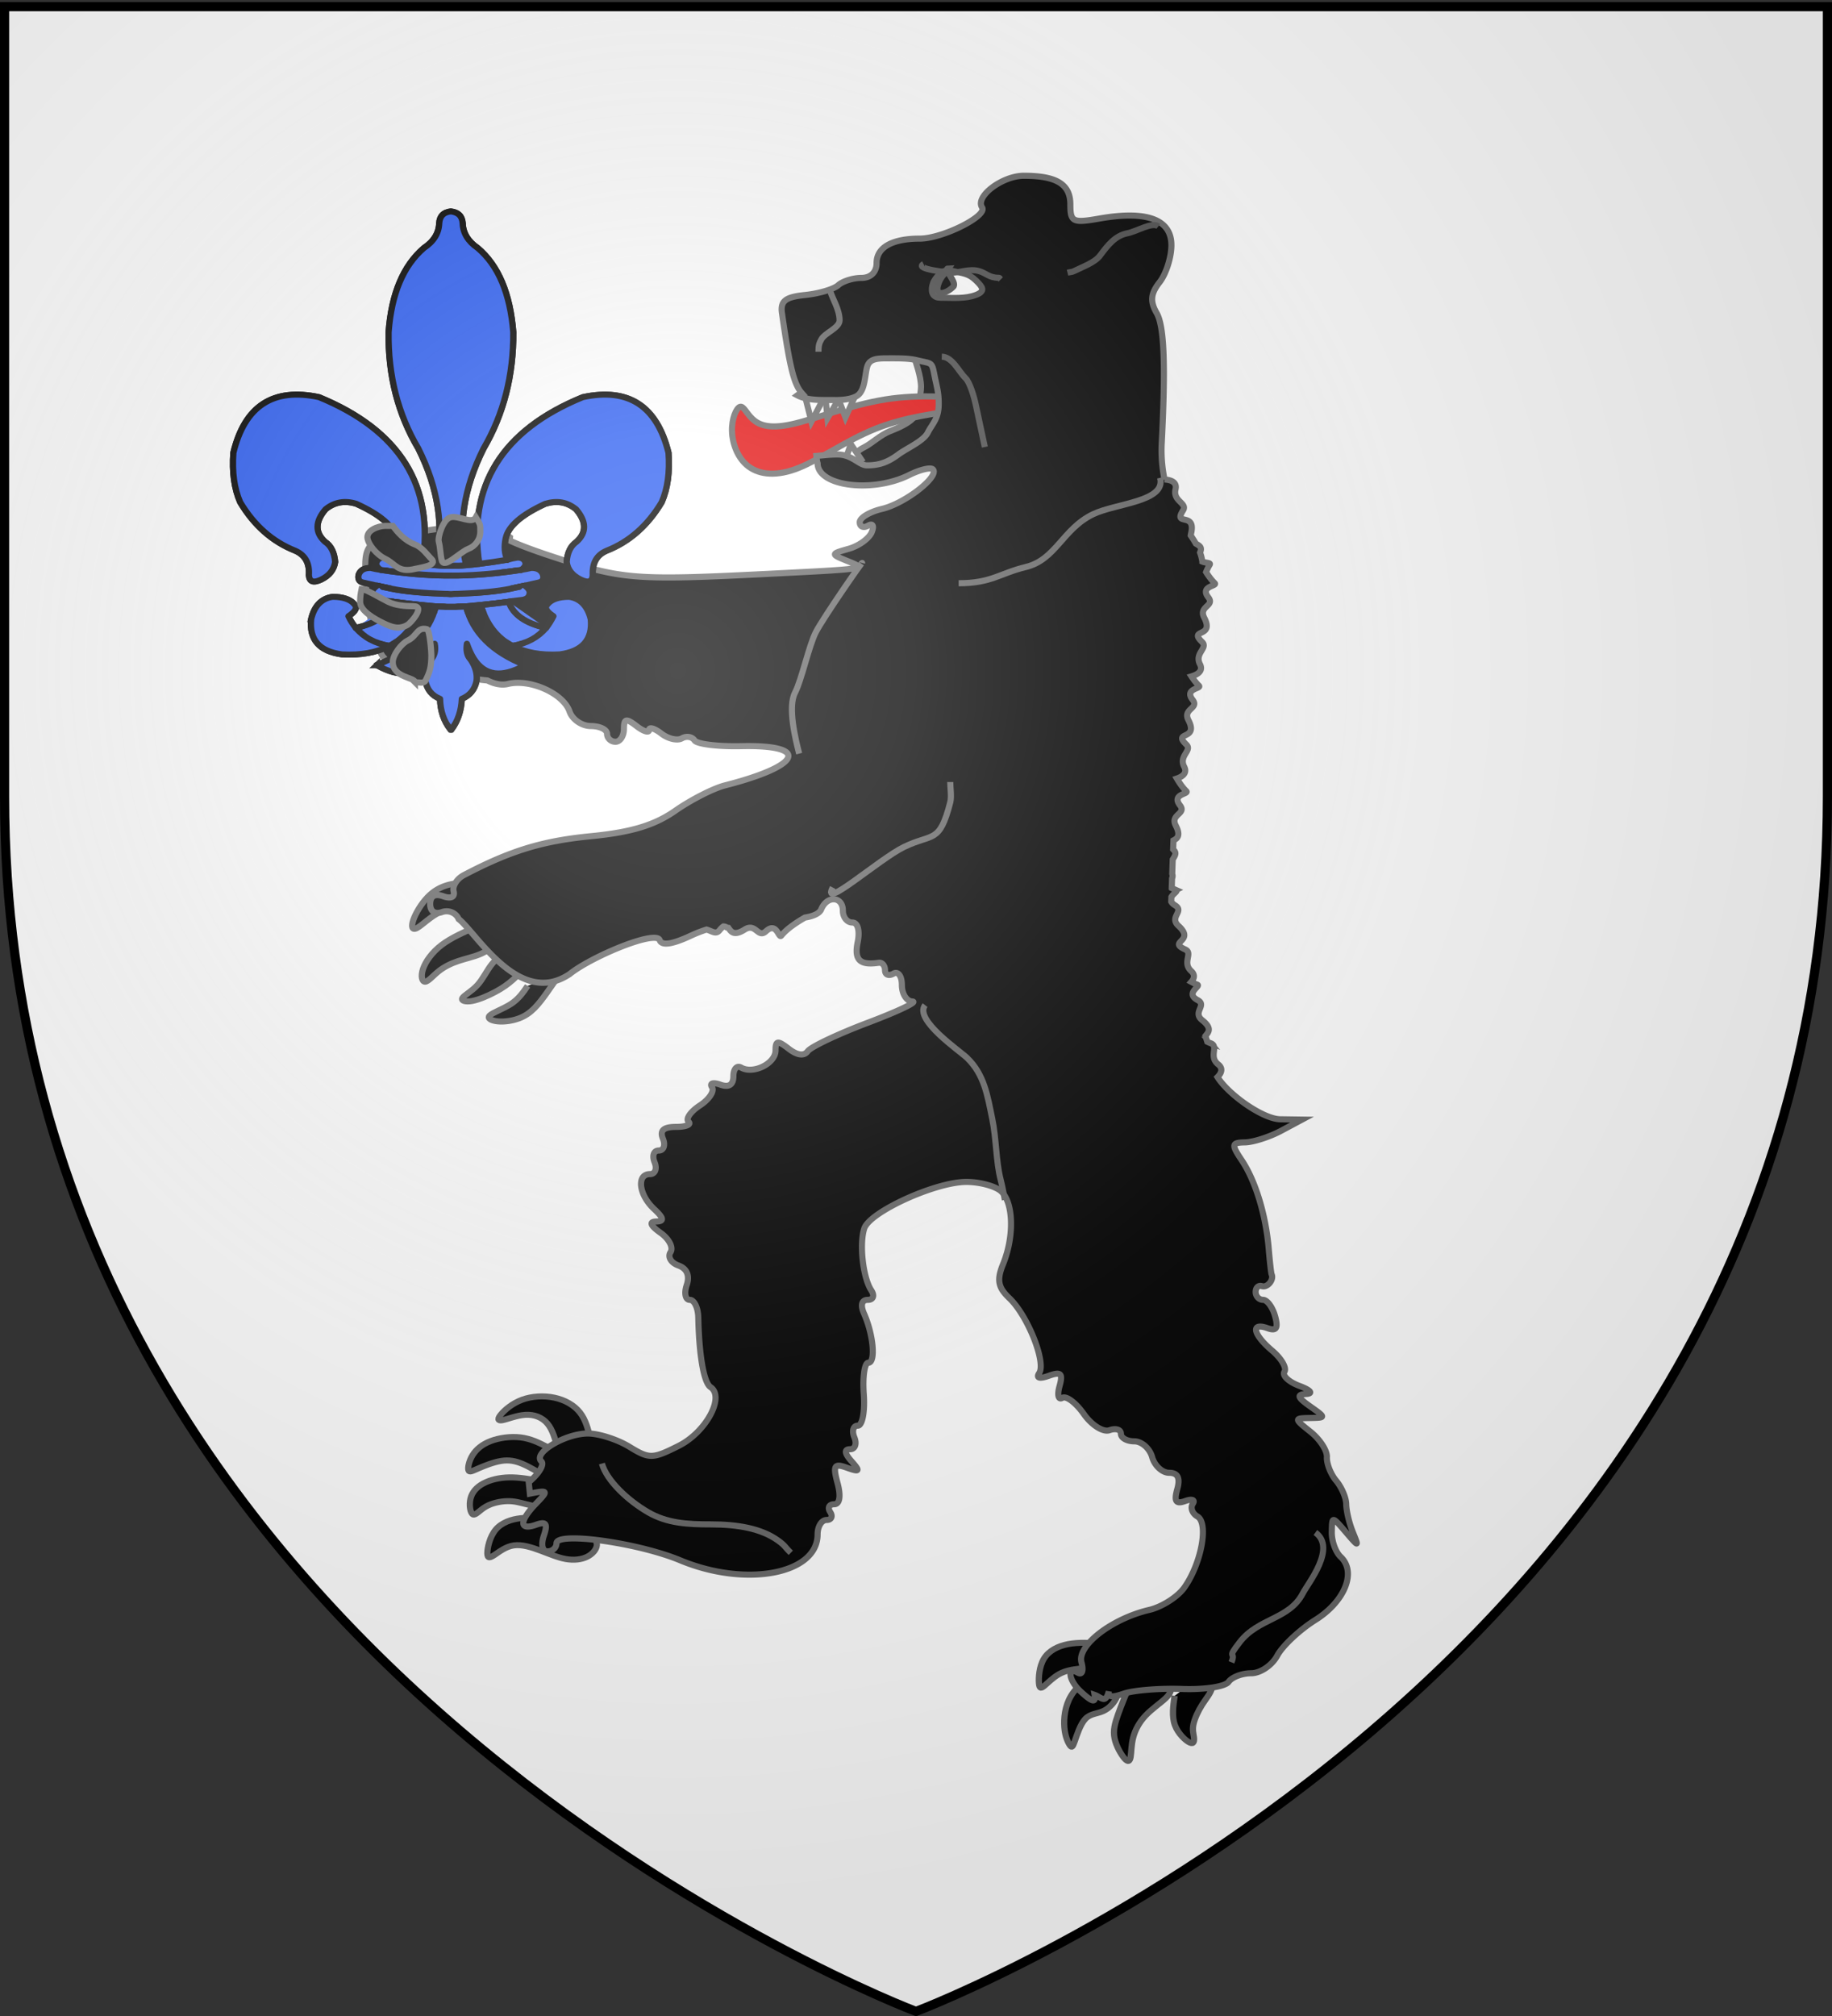 <svg xmlns="http://www.w3.org/2000/svg" xmlns:xlink="http://www.w3.org/1999/xlink" width="600" height="660" version="1.0"><rect width="100%" height="100%" fill="#333333" stroke="none"/><desc>Flag of Canton of Valais (Wallis)</desc><defs><radialGradient xlink:href="#b" id="d" cx="221.445" cy="226.331" r="300" fx="221.445" fy="226.331" gradientTransform="matrix(1.353 0 0 1.349 -77.63 -85.747)" gradientUnits="userSpaceOnUse"/><linearGradient id="b"><stop offset="0" style="stop-color:white;stop-opacity:.314"/><stop offset=".19" style="stop-color:white;stop-opacity:.251"/><stop offset=".6" style="stop-color:#6b6b6b;stop-opacity:.125"/><stop offset="1" style="stop-color:black;stop-opacity:.125"/></linearGradient></defs><g style="display:inline"><path d="M300 658.5s298.5-112.32 298.5-397.772V2.176H1.5v258.552C1.5 546.18 300 658.5 300 658.5" style="fill:#fff;fill-opacity:1;fill-rule:evenodd;stroke:none;stroke-width:1px;stroke-linecap:butt;stroke-linejoin:miter;stroke-opacity:1"/></g><path d="M299.213 116.286c.687 2.212 2.43 6.946 2.43 10.33 0 2.08-1.063 7.687-1.945 9.39-1.194 2.31-5.816 4.221-8.261 5.166-2.99 1.155-6.165 4.152-8.262 5.165-2.91 1.405-5.244 4.03-6.317 6.104-.826 1.595 6.167 3.287 7.29 3.287 6.197 0 10.404-1.11 16.036-3.287 3.136-1.212 9.119-4.887 10.206-7.513 1.74-4.204 3.676-10.307 4.374-15.025.899-6.08.056-7.458-3.888-11.27-2.787-2.692-3.665-4.28-7.776-3.286-5.977 1.443 5.069-.792-3.888.939z" style="fill:#000;fill-opacity:1;fill-rule:evenodd;stroke:#666;stroke-width:2;stroke-linecap:butt;stroke-linejoin:miter;stroke-opacity:1"/><g style="stroke:#666;stroke-width:2.35"><path d="M194.849 501.438c-3.704-3.679-7.41-7.358-10.695-10.279-3.287-2.92-6.155-5.084-9.74-6.301s-7.888-1.488-11.323-.893-6.005 2.056-7.798 4.003c-1.792 1.947-2.809 4.382-2.719 5.41.09 1.027 1.285.649 3.735.108 2.45-.542 6.155-1.244 9.142-1.11 2.987.136 5.258 1.11 7.648 2.814s4.9 4.138 7.41 6.572M187.32 492.025c-.18-3.787-.358-7.573-1.792-10.36-1.435-2.785-4.123-4.57-7.41-5.057s-7.17.325-9.022.27c-1.853-.053-1.673-.973.06-2.38 1.733-1.406 5.018-3.3 8.903-3.921 3.883-.623 8.365.027 12.1 1.704 3.734 1.676 6.722 4.381 8.275 7.627s1.673 7.032 1.793 10.819M177.82 502.898c-3.586-1.46-7.17-2.921-10.756-3.597-3.585-.677-7.17-.568-10.009.297-2.837.866-4.93 2.489-6.034 4.869s-1.226 5.517-.33 6.194c.897.676 2.81-1.11 5.409-2.002 2.6-.892 5.885-.892 8.425-.405 2.54.486 4.332 1.46 6.662 2.623s5.198 2.515 8.067 3.868M177.461 518.315c-2.987-1.081-5.975-2.164-9.41-2.488-3.436-.325-7.32.108-10.158 2.407-2.839 2.299-4.632 6.465-5.02 8.493-.389 2.029.628 1.92 2.57 1.109 1.941-.812 4.81-2.326 7.886-2.137 3.078.19 6.364 2.083 9.411 4.057 3.048 1.974 5.857 4.03 8.694 5.193 2.839 1.163 5.707 1.434 8.037.812 2.33-.623 4.123-2.137 4.571-3.706s-.448-3.191-1.344-4.814" class="Schwarz Rand2" style="fill:#000;fill-rule:evenodd;stroke:#666;stroke-width:2.35;stroke-linecap:butt;stroke-linejoin:miter;stroke-miterlimit:10;stroke-dasharray:none;stroke-opacity:1" transform="matrix(.848 -.172 .178 .819 -63.78 103.477)"/></g><g style="stroke:#666;stroke-width:2.35"><path d="M1068.085 482.607c-4.281-.26-8.563-.522-12.427.247-3.863.767-7.31 2.565-9.153 5.67-1.842 3.106-2.08 7.521-1.894 9.675.186 2.153.795 2.046 2.088.931 1.292-1.113 3.266-3.236 5.554-4.548 2.288-1.314 4.89-1.818 7.807-2.142s6.15-.467 9.384-.61M1095.91 503.07c-.554 4.024-1.107 8.049.097 11.457 1.205 3.41 4.165 6.202 5.707 6.883 1.54.681 1.66-.75 1.492-2.164-.17-1.415-.628-2.814-.18-5.025.446-2.212 1.798-5.237 3.295-7.673s3.139-4.282 3.69-6.483.01-4.756-.528-7.311M1079.26 497.978c-1.757 4.41-3.515 8.82-4.746 12.387-1.23 3.566-1.933 6.285-1.321 9.345.61 3.06 2.536 6.458 3.827 7.944 1.292 1.485 1.948 1.057 2.243-.635s.228-4.649.974-7.628c.747-2.98 2.307-5.983 4.707-8.604s5.64-4.859 7.49-6.684c1.85-1.824 2.31-3.235 2.06-4.611-.25-1.377-1.211-2.719-2.17-4.061M1067.334 492.82c-4.138 3.137-8.275 6.275-10.595 10.263-2.32 3.986-2.821 8.824-2.52 12.417.3 3.594 1.404 5.945 2.11 6.958.707 1.012 1.016.688 1.81-1.628.795-2.314 2.075-6.62 3.995-8.717 1.92-2.096 4.481-1.984 6.78-3.063 2.298-1.08 4.335-3.35 5.288-5.89.953-2.538.824-5.346.694-8.153" class="Schwarz Rand2" style="fill:#000;fill-rule:evenodd;stroke:#666;stroke-width:2.35;stroke-linecap:butt;stroke-linejoin:miter;stroke-miterlimit:10;stroke-dasharray:none;stroke-opacity:1" transform="matrix(.866 0 0 .837 -564.358 134.1)"/></g><path d="M316.781 133.902c-10.314 1.352-20.628 2.705-30.077 6.479s-18.032 9.968-25.118 12.798c-7.087 2.83-12.677 2.297-16.337-.391s-5.392-7.53-5.51-11.634c-.117-4.103 1.38-7.467 2.561-7.939s2.047 1.95 4.093 3.899c2.047 1.949 5.275 3.426 12.794 1.807s19.33-6.337 30.825-8.162c11.496-1.824 22.676-.756 33.855.312" class="Rot Rand1" style="fill:#e20909;fill-opacity:1;fill-rule:evenodd;stroke:#666;stroke-width:2;stroke-linecap:butt;stroke-linejoin:miter;stroke-miterlimit:10;stroke-dasharray:none;stroke-opacity:1"/><path d="m273.875 128.715 3.013 7.92 3.615-7.92M263.58 129.388l2.169 8.63 4.218-8.02" class="Schwarz Rand1" style="fill:#fff;fill-rule:evenodd;stroke:#666;stroke-width:2;stroke-linecap:butt;stroke-linejoin:miter;stroke-miterlimit:10;stroke-dasharray:none;stroke-opacity:1"/><path d="m275.475 129.287-4.46 7.614-.963-9.747M276.593 151.288l2.049-5.89 3.977 5.89" class="Schwarz Rand1" style="fill:#fff;fill-rule:evenodd;stroke:#666;stroke-width:2;stroke-linecap:butt;stroke-linejoin:miter;stroke-miterlimit:10;stroke-dasharray:none;stroke-opacity:1"/><g style="stroke:#666;stroke-width:2.35"><path d="M150.931 302.477c-3.107.27-6.214.542-9.202 1.759s-5.855 3.38-8.932 4.408-6.364.92-7.41 1.542.15 1.974 2.629 2.84 6.244 1.244 9.381 1.298 5.647-.217 8.246-.811 5.288-1.515 7.977-2.435M149.139 318.381c-2.69 1.353-5.378 2.705-8.874 2.976-3.495.27-7.797-.542-9.35-.082-1.555.46-.36 2.191 1.642 3.598 2.002 1.406 4.81 2.488 7.35 2.894s4.81.135 7.14-.541 4.72-1.759 7.32-3.003c2.599-1.244 5.408-2.65 8.216-4.057M144.299 288.683c-5.378-.541-10.756-1.081-15.387-.406-4.63.676-8.515 2.57-10.755 4.599-2.241 2.028-2.838 4.192-1.793 4.733s3.735-.541 6.484-1c2.748-.46 5.557-.299 8.394.243 2.839.54 5.707 1.46 8.336 1.785s5.02.053 6.424-.677 1.822-1.92 2.24-3.11M150.035 289.657c-1.614-2.489-3.227-4.977-5.528-7.438s-5.288-4.896-9.26-5.356c-3.974-.46-8.934 1.055-11.115 1.001-2.18-.054-1.583-1.677.508-3.516s5.677-3.895 8.963-4.922c3.286-1.028 6.274-1.028 9.262-.271 2.987.758 5.975 2.272 7.768 3.841 1.792 1.568 2.39 3.191 2.33 5.003s-.777 3.814-1.494 5.816" class="Schwarz Rand2" style="fill:#000;fill-rule:evenodd;stroke:#666;stroke-width:2.35;stroke-linecap:butt;stroke-linejoin:miter;stroke-miterlimit:10;stroke-dasharray:none;stroke-opacity:1" transform="matrix(.75 -.418 .432 .725 -76.594 154.267)"/></g><path d="M335.343 57.543c-7.101 0-16.068 6.795-13.693 10.38 1.846 2.785-12.989 10.197-20.404 10.197-9.075 0-14.153 2.876-14.153 8.001 0 2.976-1.919 4.864-4.952 4.864-2.731 0-6.162 1.072-7.604 2.379-1.441 1.306-6.326 2.753-10.879 3.216-6.45.656-8.128 1.976-7.55 5.988 2.59 17.96 3.901 23.218 6.576 26.225-.722.161-1.219.384-1.542.627 2.243 1.206 5.27 1.543 8.957 1.543 3.866 0 7.393.235 10.256-1.177 2.95-1.454 2.82-6.44 3.6-9.517.704-2.78 3.125-2.955 6.63-2.955 3.508 0 6.895-.073 9.633.602 5.404 1.332 4.877.226 6.035 5.935.569 2.806 1.19 4.674 1.19 8.315 0 4.979-2.07 6.476-3.599 9.49-1.407 2.776-6.803 5.046-9.634 7.139-3.465 2.563-6.245 3.556-10.256 3.556-2.607 0-4.85-3.556-9.633-3.556-2.747 0-4.764.298-6.955.47.107 1.044.236 1.946.406 2.406 0 7.526 17.982 9.835 29.983 3.843 3.497-1.745 6.985-2.587 7.74-1.882 2.41 2.249-9.053 11.198-16.616 12.969-4.013.94-7.306 2.894-7.306 4.366s1.233 1.99 2.733 1.124c1.524-.878 2.05.054 1.19 2.144-.845 2.058-4.24 4.51-7.55 5.439-5.889 1.655-5.914 1.753-.513 3.948 6.568 2.67 6.984 2.591-26.196 4.262-43.136 2.172-47.415 1.835-69.682-5.465-6.56-2.15-11.31-3.91-14.667-5.49l.135-1.02c-1.555-1.09-7.737-3.268-12.637-3.268-6.532 0-12.11.323-18.456 1.856-4.122.996-8.32 1.899-12.15 2.824-5.613 1.355-3.897 9.082-3.897 13.622 0 6.24 1.501 11.87 2.922 17.362.966 3.733 1.89 7.031 4.871 8.471 2.372 1.146 6.39 1.894 9.715 2.353 5.12.707 10.248.473 15.046 2.327 1.951.754 5.226 1.142 7.171 1.308 2.454 1.221 4.745 1.636 6.739 1.15 7.258-1.77 18.178 3.114 20.187 9.02.89 2.617 4.022 4.76 6.955 4.76s5.331 1.146 5.331 2.562 1.243 2.588 2.76 2.588c1.518 0 2.76-1.887 2.76-4.183 0-3.42.724-3.592 4.114-.968 2.276 1.762 4.14 2.336 4.14 1.282 0-1.055 1.823-.508 4.032 1.202s5.232 2.396 6.711 1.543 3.334-.538 4.14.68c.808 1.217 7.705 2.052 15.317 1.882 22.712-.505 19.826 6.42-5.358 12.838-3.793.967-11.114 4.688-16.263 8.289-6.776 4.738-14.384 7.058-27.576 8.34-15.99 1.556-26.379 4.723-41.701 12.76-2.276 1.194-3.77 3.587-3.328 5.308.48 1.873-.892 2.506-3.437 1.595-2.72-.974-4.249-.059-4.249 2.536 0 2.442 1.542 3.484 3.897 2.64 2.15-.769 4.603.268 5.44 2.302 5.688 4.29 19.768 29.17 36.37 17.989 7.122-5.736 28.243-14.517 29.469-11.086.673 1.884 4.045 1.402 10.148-1.439a44 44 0 0 1 5.196-2.039c1.727.494 3.056 1.713 4.221.288.549-.671.972-1.08 1.326-1.308.339.03.62.1.812.21.275.158.537.236.785.26.802 1.104 1.68 2.88 5.358.55 3.645-2.31 4.298 3.014 6.982.55 3.498-3.215 4.121 2.52 5.006 1.437 1.853-2.266 4.94-4.29 7.74-5.909 2.84-.45 4.796-1.394 5.33-2.693 1.908-4.638 7.09-4.293 7.09.47 0 2.124 1.391 3.844 3.085 3.844 1.799 0 2.53 2.677 1.76 6.432-1.196 5.831.685 7.661 6.9 6.746 1.138-.168 2.057.933 2.057 2.432s1.242 1.999 2.76 1.124 2.76.798 2.76 3.713 1.54 5.343 3.437 5.412c1.897.07-4.615 3.18-14.478 6.903s-18.76 7.936-19.782 9.36c-1.197 1.669-3.423 1.384-6.224-.784-3.633-2.813-4.33-2.71-4.33.549 0 4.276-7.296 7.894-11.284 5.595-1.38-.795-2.516.466-2.517 2.824 0 2.818-1.461 3.779-4.275 2.772-2.355-.843-3.596-.466-2.733.836s-.928 3.995-3.978 5.988-4.71 4.373-3.708 5.308-.846 1.7-4.086 1.7c-4.103 0-5.409 1.18-4.303 3.869.874 2.123.252 3.87-1.38 3.87s-2.226 1.72-1.353 3.843c.874 2.123.192 3.87-1.488 3.87-4.479 0-3.705 6.733 1.299 11.4 3.261 3.042 3.42 4.07.676 4.131-2.365.053-1.85 1.346 1.462 3.687 2.807 1.984 4.28 4.834 3.274 6.353s.153 3.475 2.57 4.34c2.821 1.01 3.791 3.326 2.734 6.433-.906 2.663-.43 4.837 1.028 4.837 1.46 0 2.691 2.594 2.76 5.778.273 12.499 1.82 21.313 4.006 22.774 4.771 3.192-1.463 14.732-10.392 19.218-8.623 4.332-9.602 4.342-16.237.287-3.883-2.373-9.973-4.314-13.53-4.314-7.425 0-18.139 6.417-15.236 9.125 1.072 1-.79 4.062-4.14 6.825l.379 3.739c6.012-1.213 6.143-.997 2.057 3.216-5.597 5.769-5.612 8.97-.055 6.98 3.316-1.186 3.911-.356 2.571 3.583-1 2.938-.495 5.125 1.191 5.125 1.62 0 2.95-1.177 2.95-2.641 0-3.887 26.598-.231 40.537 5.57 21.528 8.957 44.976 4.53 44.976-8.472 0-2.612 1.315-4.733 2.922-4.733s2.156-1.173 1.218-2.588-.364-2.563 1.272-2.563c1.844 0 2.28-2.6 1.137-6.85-1.576-5.857-1.137-6.61 3.085-5.099 4.173 1.494 4.406 1.166 1.46-2.144-2.276-2.559-2.425-3.922-.46-3.922 1.656 0 2.281-1.746 1.408-3.87s-.355-3.843 1.137-3.843 2.36-4.64 1.948-10.302.263-10.302 1.488-10.302c2.48 0 1.675-9.138-1.407-16.08-1.235-2.78-.768-4.497 1.218-4.497 1.81 0 2.323-1.362 1.163-3.111-2.72-4.107-3.98-15.17-2.3-20.264 1.793-5.437 23.31-15.244 33.448-15.244 4.461 0 9.6 1.413 11.42 3.112 4.01 3.74 4.282 14.747.595 23.793-2.129 5.224-1.671 7.62 2.084 11.191 5.989 5.695 12.065 20.994 9.742 24.5-1.082 1.632.14 1.955 3.193.862 3.94-1.41 4.628-.727 3.464 3.425-.8 2.854-.39 4.573.92 3.818 1.309-.755 4.468 1.627 7.036 5.281 2.586 3.682 6.349 6.048 8.416 5.308 2.051-.734 3.734-.22 3.734 1.15 0 1.372 1.966 2.485 4.384 2.485s5.051 2.32 5.845 5.15 3.3 5.151 5.575 5.151c2.832 0 3.678 1.699 2.652 5.36-1.116 3.98-.464 4.983 2.57 3.896 2.245-.803 3.379-.412 2.517.89-.862 1.3-.18 3.18 1.516 4.157 3.729 2.15 1.328 15.278-4.249 23.218-2.167 3.085-7.36 6.398-11.528 7.373-12.348 2.891-23.729 11.717-22.19 17.205.744 2.652.213 4.166-1.164 3.373-3.664-2.113-3.05 2.462.812 6.066 3.82 3.563 5.116 3.901 4.655 1.176 2.22.769 3.547 3.079 4.627-1.124-.146 1.99 1.137 2 4.952.706 3.246-1.1 11.844-1.79 19.106-1.517 7.26.273 14.096-.772 15.18-2.327 1.085-1.554 4.426-2.823 7.416-2.824s6.83-2.581 8.524-5.752 7.296-8.44 12.475-11.687c9.705-6.087 13.579-15.74 8.28-20.682-1.645-1.536-2.943-5.178-2.895-8.08.088-5.265.079-5.267 4.492-.13 4.422 5.147 4.434 5.147 2.355 0-1.144-2.831-2.09-6.872-2.111-8.995s-1.51-5.59-3.302-7.713c-1.791-2.123-3.15-5.616-3.03-7.74.118-2.123-2.301-5.832-5.359-8.262-5.423-4.31-5.414-4.44-.19-4.523 5.302-.085 5.303-.103 0-3.844-4.141-2.922-4.418-3.837-1.217-4.026 2.374-.14 1.417-1.27-2.246-2.641-3.512-1.314-5.718-3.39-4.898-4.628s-.978-4.345-3.978-6.877c-6.357-5.366-7.187-9.403-1.515-7.373 2.874 1.03 3.53-.041 2.435-3.948-.825-2.943-2.583-5.334-3.924-5.334s-2.435-1.173-2.435-2.589.918-2.262 2.056-1.908c1.813.563 3.989-2.092 3.167-3.87-.164-.354-.589-4.12-.948-8.367-.937-11.095-4.357-22.271-8.821-28.944-3.468-5.184-3.351-5.802 1.028-5.883 2.69-.05 8.005-1.742 11.799-3.765l6.9-3.687-7.09-.105c-5.713-.073-16.936-8.036-20.593-13.805 1.365-1.376 1.855-2.884.243-4.157-3.283-2.594.29-5.917-2.462-6.93a9 9 0 0 1-1.137-.496c-.192-.634-.389-1.248-.595-1.909.84-1.077 2.417-2.402-1.029-5.124-3.375-2.666 1.698-4.883-1.542-6.616-4.224-2.258 1.226-4.555-.108-5.046-.647-.237-1.295-.565-1.949-.915 1.007-1.133 1.267-2.355-.027-3.53-3.09-2.806.699-5.892-1.975-7.085-5.88-2.625 3.454-2.585-2.192-7.714-3.177-2.885 2.025-4.749-1.083-6.693-.685-.429-1.086-.839-1.299-1.23.022-.55.03-.886.054-1.542.646-1.129 2.28-1.934 1.516-2.275a15 15 0 0 1-1.407-.706c.034-.93.071-2.056.108-3.085.203-.432.234-.924.054-1.49.05-1.41.108-3.16.162-4.707.686-1.153 1.392-2.08.325-3.111-.078-.076-.118-.138-.19-.21.036-1.01.073-1.881.109-2.928 1.177-.602 2.49-1.488.758-4.837-1.95-3.767 3.602-3.779 1.38-6.641-2.897-3.731 3.066-3.679 2.056-4.654-1.15-1.111-2.161-2.572-3.084-4.131 2.07-.698 3.407-1.913 2.408-3.844-1.897-3.664 2.76-5.282.676-7.295-4.579-4.424 4.17-1.278.704-7.974-1.95-3.768 3.602-3.78 1.38-6.642-2.896-3.731 3.066-3.653 2.057-4.628-.876-.846-1.691-1.92-2.436-3.059 2.278-.676 3.845-1.904 2.788-3.948-1.897-3.665 2.759-5.308.676-7.321-4.58-4.425 4.17-1.252.704-7.949-1.95-3.767 3.574-3.779 1.353-6.64-2.897-3.732 3.093-3.68 2.083-4.655-1.03-.995-1.964-2.26-2.814-3.634.353-.874.733-1.703 1.19-2.432.417-.663-1.224-.498-2.408-.994a16.2 16.2 0 0 0-.757-2.954c.014-.035.01-.069.027-.105.753-1.704-.323-2.184-1.407-2.824-.477-.855-1.037-1.718-1.678-2.667.016-.197.054-.398.108-.627 1.717-7.301-5.983-2.233-2.625-7.583 1.528-2.433-3.402-2.933-2.462-6.928.518-2.205-1.258-3.043-3.6-3.19a46.3 46.3 0 0 1-.92-11.95c1.314-25.527.81-38.225-1.65-42.514-2.224-3.876-1.974-6.391.947-10.118 2.138-2.728 3.87-8.184 3.87-12.133 0-8.44-8.033-11.432-23.463-8.733-8.87 1.553-9.633 1.174-9.633-4.601 0-6.618-4.506-9.387-15.209-9.387z" style="fill:#000;stroke:#666;stroke-width:2"/><path d="M197.134 479.136c1.53 5.545 8.465 12.08 15.12 15.937 6.207 3.6 12.786 3.985 20.618 3.985 8.577 0 16.425 1.277 21.992 5.312 2.505 1.815 1.962 1.896 4.124 3.984M430.804 501.714c7.03 5.094-2.397 16.585-4.123 19.921-4.431 8.563-14.481 8.03-20.618 15.937-4.627 5.96-1.12 2.703-2.75 6.64M302.973 329.063c-3.714 4.784 11.34 14.942 13.745 17.265 5.733 5.54 6.722 12.55 8.247 19.921 1.359 6.565 1.232 14.055 2.75 19.922.722 2.792 1.034 5 1.374 6.64M379.947 156.412c2.04 7.884-14.47 8.319-21.993 11.953-9.936 4.8-12.15 14.888-21.993 17.265-8.56 2.068-11.242 5.312-21.992 5.312M282.355 184.302c.177-.686-12.762 18.02-15.12 22.577-2.315 4.474-4.659 15.643-6.873 19.922-2.421 4.678.157 15.214 1.375 19.92M272.733 290.549c-4.041 7.81 15.284-9.376 23.367-13.281 9.484-4.582 11.57-.892 15.12-14.61.473-1.829 0-4.69 0-6.64" style="fill:none;fill-rule:evenodd;stroke:#666;stroke-width:2;stroke-linecap:butt;stroke-linejoin:miter;stroke-opacity:1"/><g style="fill:#2b5df2;fill-opacity:1;stroke:#000;stroke-width:2.199;stroke-opacity:1;display:inline"><path d="M554.7 298.6c8.1-3.3 14.6-9.3 19.5-17.8 2.1-5 2.899-11 2.399-18.1q-6.15-25.8-30.3-20.4c-28.6 12.1-40.8 32.5-36.6 61.1q4.8-.6 9.899-1.5-1.5-3.3-.6-7.8c.9-4.5 5.6-8.7 14-12.7 4.1-1.3 7.7-.7 10.9 2 3.699 4.5 3.8 8.5.199 11.9-2.1 1.5-3.3 4-3.5 7.4.301 2.8 2 5 5 6.5 2.7 1.3 4 .8 4.2-1.6-.197-4.4 1.303-7.4 4.903-9z" style="fill:#2b5df2;fill-opacity:1;stroke:#000;stroke-width:2.199;stroke-opacity:1" transform="matrix(.926 0 0 .893 -314.987 -86.35)"/><path d="M509.1 187.6c-3.399-2.4-5.199-5.5-5.3-9.1-.2-2.6-1.6-4-4.2-4.3-2.6.3-3.9 1.7-4.1 4.3-.1 3.6-1.9 6.7-5.4 9.1-7.3 6.5-11.5 16.8-12.5 30.9q-.3 23.7 10.5 42.6c7.1 14.7 9.2 29 6.2 42.8.9.1 1.8.2 2.6.2h5.4c.9 0 1.8-.1 2.7-.2-3-13.8-.9-28.1 6.2-42.8q10.65-18.9 10.5-42.6c-1.1-14.1-5.2-24.4-12.6-30.9z" style="fill:#2b5df2;fill-opacity:1;stroke:#000;stroke-width:2.199;stroke-opacity:1" transform="matrix(.926 0 0 .893 -314.987 -86.35)"/><path d="M455.1 295.3c-3.6-3.4-3.5-7.4.2-11.9 3.2-2.7 6.9-3.3 10.9-2 8.5 4 13.2 8.2 14.1 12.7q.75 4.5-.6 7.8c3.4.6 6.6 1.1 9.9 1.5v-.1c4.2-28.5-8-48.8-36.6-61q-24.3-5.4-30.3 20.4c-.5 7.1.3 13.1 2.4 18.1 4.9 8.5 11.4 14.5 19.5 17.8q5.25 2.4 4.8 9c.2 2.4 1.6 2.9 4.3 1.6 3-1.5 4.6-3.7 5-6.5-.3-3.4-1.4-5.9-3.6-7.4zM450.2 323.7c-.7 7.5 2.9 11.8 10.9 12.9 6.7.4 12.3-.7 16.8-3.1-5.1-.9-9-3.1-11.9-6.6-1-1.3-1.9-2.7-2.6-4.3 2.6-1.8 3.3-3.2 2-4.5-1.4-1.7-4-2.6-7.6-2.6-4 .6-6.5 3.4-7.6 8.2z" style="fill:#2b5df2;fill-opacity:1;stroke:#000;stroke-width:2.199;stroke-opacity:1" transform="matrix(.926 0 0 .893 -314.987 -86.35)"/><path d="M509.7 303.4c-1.601.2-3.2.4-4.7.5-.9.1-1.8.2-2.7.2h-5.4c-.8 0-1.7-.1-2.6-.2-1.5-.1-3.1-.3-4.7-.5-3.3-.4-6.5-.9-9.9-1.5v.1-.1s-.1-.1-.3-.1c-1.1-.3-2.2-.5-3.4-.7-1.4 0-2.3.6-2.6 1.6-.5.9 0 1.8 1.3 2.9 8.2 1.3 15.7 2 22.6 2.1h4.7c6.8-.1 14.4-.8 22.6-2.1 1.301-1.1 1.7-2 1.301-2.9-.301-1-1.301-1.6-2.7-1.6-1.101.2-2.2.4-3.3.7-.301 0-.301.1-.301.1v.1-.1q-5.1.9-9.9 1.5z" style="fill:#2b5df2;fill-opacity:1;stroke:#000;stroke-width:2.199;stroke-opacity:1" transform="matrix(.926 0 0 .893 -314.987 -86.35)"/><path d="M532.2 307.4c-.601-1.7-1.9-2.5-4.101-2.5-1.199.3-2.3.5-3.5.7-8.199 1.3-15.8 2-22.6 2.1H497.3c-6.9-.1-14.4-.8-22.6-2.1-1.2-.2-2.4-.4-3.5-.7-2.2 0-3.6.8-4.2 2.5-.3 1.5.1 2.4 1.3 2.8.8.2 2.6.6 5.2 1.2 1.4.3 3.1.7 5 1.1 4.7 1 10.9 1.6 18.8 1.9.7 0 1.5 0 2.3.1.8-.1 1.6-.1 2.4-.1 7.9-.3 14.1-.9 18.8-1.9 1.8-.4 3.5-.8 5-1.1q3.9-.9 5.101-1.2c1.199-.4 1.699-1.3 1.299-2.8z" style="fill:#2b5df2;fill-opacity:1;stroke:#000;stroke-width:2.199;stroke-opacity:1" transform="matrix(.926 0 0 .893 -314.987 -86.35)"/><path d="M498.9 319.2h1.5c.6 0 1.1 0 1.8-.1.8 0 1.7-.1 2.7-.1h.1c1.5-.2 3.3-.3 5.2-.5q4.35-.45 9.899-1.2c1.5-.3 3.2-.5 4.9-.7 1.6-.3 2.4-1.1 2.5-2.5.1-.9-.5-1.8-1.7-2.7-1.5.3-3.2.7-5 1.1-4.7 1-10.899 1.6-18.8 1.9-.8 0-1.6 0-2.4.1-.8-.1-1.6-.1-2.3-.1-7.9-.3-14.1-.9-18.8-1.9-1.9-.4-3.6-.8-5-1.1q-1.8 1.35-1.8 2.7c.1 1.4 1 2.2 2.6 2.5 1.7.2 3.3.4 4.9.7 3.7.5 7 .9 9.8 1.2 2 .2 3.8.3 5.3.5 1 0 2 .1 2.8.1.601.1 1.201.1 1.801.1z" style="fill:#2b5df2;fill-opacity:1;stroke:#000;stroke-width:2.199;stroke-opacity:1" transform="matrix(.926 0 0 .893 -314.987 -86.35)"/><path d="M500.4 319.2h-1.5c-.6 0-1.2 0-1.8-.1-.8 0-1.8-.1-2.8-.1-2.3 9.5-9.3 16.7-20.8 21.5v.1c8.1 4.7 14.1 3.9 18.1-2.5.9-1.5 1.7-3.3 2.3-5.4.4 2 .1 3.7-.7 5-.2.4-.5.7-.7 1.1-1.5 2.4-2.2 4.9-1.9 7.5.6 3.2 2.3 5.4 5.2 6.6.1 4.4 1.3 8.1 3.7 11.3h.3c2.3-3.2 3.5-6.9 3.7-11.3 2.8-1.2 4.6-3.4 5.2-6.6.3-2.6-.4-5.1-1.9-7.5-.3-.4-.5-.7-.8-1.1-.8-1.3-1-3-.7-5q1.05 3.15 2.4 5.4c3.899 6.4 9.899 7.2 18.1 2.5v-.1c-11.6-4.8-18.5-12-20.8-21.5h-.1c-1 0-1.9.1-2.7.1-.7.1-1.2.1-1.8.1z" style="fill:#2b5df2;fill-opacity:1;stroke:#000;stroke-width:2.199;stroke-opacity:1" transform="matrix(.926 0 0 .893 -314.987 -86.35)"/><path d="M466 326.9c2.9 3.5 6.8 5.7 11.9 6.6q8.1-4.35 11.1-15c-2.8-.3-6.1-.7-9.8-1.2-1.6 4.7-5.9 7.9-13.2 9.6zM473.5 340.5l-.1.1h.1zM541.5 315.5c-3.7 0-6.2.9-7.6 2.6-1.301 1.3-.601 2.7 2 4.5-.801 1.6-1.601 3-2.601 4.3-2.899 3.5-6.8 5.7-11.899 6.6 4.5 2.4 10 3.5 16.699 3.1 8-1.1 11.7-5.4 11-12.9-1.099-4.8-3.699-7.6-7.599-8.2z" style="fill:#2b5df2;fill-opacity:1;stroke:#000;stroke-width:2.199;stroke-opacity:1" transform="matrix(.926 0 0 .893 -314.987 -86.35)"/><path d="M520.1 317.3q-5.55.75-9.899 1.2c2 7.1 5.8 12.1 11.2 15 5.1-.9 9-3.1 11.899-6.6q-10.95-2.55-13.2-9.6z" style="fill:#2b5df2;fill-opacity:1;stroke:#000;stroke-width:2.199;stroke-opacity:1" transform="matrix(.926 0 0 .893 -314.987 -86.35)"/><path d="M519.6 301.9q-1.5-3.3-.6-7.8c.9-4.5 5.6-8.7 14-12.7 4.1-1.3 7.7-.7 10.9 2 3.699 4.5 3.8 8.5.199 11.9-2.1 1.5-3.3 4-3.5 7.4.301 2.8 2 5 5 6.5 2.7 1.3 4 .8 4.2-1.6-.2-4.4 1.3-7.4 4.9-9 8.1-3.3 14.6-9.3 19.5-17.8 2.1-5 2.899-11 2.399-18.1q-6.15-25.8-30.3-20.4c-28.6 12.1-40.8 32.5-36.6 61.1" style="fill:#2b5df2;fill-opacity:1;stroke:#000;stroke-width:2.199;stroke-linecap:round;stroke-linejoin:round;stroke-opacity:1" transform="matrix(.926 0 0 .893 -314.987 -86.35)"/><path d="M505 303.9c-3-13.8-.9-28.1 6.2-42.8q10.65-18.9 10.5-42.6c-1.101-14.1-5.2-24.4-12.601-30.9-3.399-2.4-5.199-5.5-5.3-9.1-.2-2.6-1.6-4-4.2-4.3-2.6.3-3.9 1.7-4.1 4.3-.1 3.6-1.9 6.7-5.4 9.1-7.3 6.5-11.5 16.8-12.5 30.9q-.3 23.7 10.5 42.6c7.1 14.7 9.2 29 6.2 42.8" style="fill:#2b5df2;fill-opacity:1;stroke:#000;stroke-width:2.199;stroke-linecap:round;stroke-linejoin:round;stroke-opacity:1" transform="matrix(.926 0 0 .893 -314.987 -86.35)"/><path d="M489.6 303.3c4.2-28.5-8-48.8-36.6-61q-24.3-5.4-30.3 20.4c-.5 7.1.3 13.1 2.4 18.1 4.9 8.5 11.4 14.5 19.5 17.8q5.25 2.4 4.8 9c.2 2.4 1.6 2.9 4.3 1.6 3-1.5 4.6-3.7 5-6.5-.3-3.4-1.4-5.9-3.6-7.4-3.6-3.4-3.5-7.4.2-11.9 3.2-2.7 6.9-3.3 10.9-2 8.5 4 13.2 8.2 14.1 12.7q.75 4.5-.6 7.8M466 326.9c-1-1.3-1.9-2.7-2.6-4.3 2.6-1.8 3.3-3.2 2-4.5-1.4-1.7-4-2.6-7.6-2.6-4 .6-6.5 3.4-7.6 8.2-.7 7.5 2.9 11.8 10.9 12.9 6.7.4 12.3-.7 16.8-3.1M509.7 303.4c-1.601.2-3.2.4-4.7.5M524.6 305.6c1.301-1.1 1.7-2 1.301-2.9-.301-1-1.301-1.6-2.7-1.6-1.101.2-2.2.4-3.3.7-.301 0-.301.1-.301.1v.1-.1M509.7 303.4q4.8-.6 9.899-1.5" style="fill:#2b5df2;fill-opacity:1;stroke:#000;stroke-width:2.199;stroke-linecap:round;stroke-linejoin:round;stroke-opacity:1" transform="matrix(.926 0 0 .893 -314.987 -86.35)"/><path d="M525.8 311.4q3.9-.9 5.101-1.2c1.199-.4 1.699-1.3 1.3-2.8-.601-1.7-1.9-2.5-4.101-2.5-1.199.3-2.3.5-3.5.7M474.7 305.6c-1.2-.2-2.4-.4-3.5-.7-2.2 0-3.6.8-4.2 2.5-.3 1.5.1 2.4 1.3 2.8.8.2 2.6.6 5.2 1.2M479.7 301.9v.1zs-.1-.1-.3-.1c-1.1-.3-2.2-.5-3.4-.7-1.4 0-2.3.6-2.6 1.6-.5.9 0 1.8 1.3 2.9M505 303.9c-.9.1-1.8.2-2.7.2h-5.4c-.8 0-1.7-.1-2.6-.2" style="fill:#2b5df2;fill-opacity:1;stroke:#000;stroke-width:2.199;stroke-linecap:round;stroke-linejoin:round;stroke-opacity:1" transform="matrix(.926 0 0 .893 -314.987 -86.35)"/><path d="M474.7 305.6c8.2 1.3 15.7 2 22.6 2.1h4.7c6.8-.1 14.4-.8 22.6-2.1M494.3 303.9c-1.5-.1-3.1-.3-4.7-.5-3.3-.4-6.5-.9-9.9-1.5M505 319h-.1c-1 0-1.9.1-2.7.1-.7.1-1.2.1-1.8.1h-1.5c-.6 0-1.2 0-1.8-.1-.8 0-1.8-.1-2.8-.1M525.8 311.4c-1.5.3-3.2.7-5 1.1-4.7 1-10.899 1.6-18.8 1.9-.8 0-1.6 0-2.4.1-.8-.1-1.6-.1-2.3-.1-7.9-.3-14.1-.9-18.8-1.9-1.9-.4-3.6-.8-5-1.1M489 318.5c2 .2 3.8.3 5.3.5" style="fill:#2b5df2;fill-opacity:1;stroke:#000;stroke-width:2.199;stroke-linecap:round;stroke-linejoin:round;stroke-opacity:1" transform="matrix(.926 0 0 .893 -314.987 -86.35)"/><path d="M473.5 311.4q-1.8 1.35-1.8 2.7c.1 1.4 1 2.2 2.6 2.5 1.7.2 3.3.4 4.9.7M477.9 333.5c-5.1-.9-9-3.1-11.9-6.6" style="fill:#2b5df2;fill-opacity:1;stroke:#000;stroke-width:2.199;stroke-linecap:round;stroke-linejoin:round;stroke-opacity:1" transform="matrix(.926 0 0 .893 -314.987 -86.35)"/><path d="M479.2 317.3c-1.6 4.7-5.9 7.9-13.2 9.6M494.3 319c-2.3 9.5-9.3 16.7-20.8 21.5h-.1v.1h.1c8.1 4.7 14.1 3.9 18.1-2.5.9-1.5 1.7-3.3 2.3-5.4.4 2 .1 3.7-.7 5-.2.4-.5.7-.7 1.1-1.5 2.4-2.2 4.9-1.9 7.5.6 3.2 2.3 5.4 5.2 6.6.1 4.4 1.3 8.1 3.7 11.3" style="fill:#2b5df2;fill-opacity:1;stroke:#000;stroke-width:2.199;stroke-linecap:round;stroke-linejoin:round;stroke-opacity:1" transform="matrix(.926 0 0 .893 -314.987 -86.35)"/><path d="M477.9 333.5q8.1-4.35 11.1-15M479.2 317.3c3.7.5 7 .9 9.8 1.2M520.1 317.3c1.5-.3 3.2-.5 4.9-.7 1.6-.3 2.4-1.1 2.5-2.5.1-.9-.5-1.8-1.7-2.7M521.4 333.5c4.5 2.4 10 3.5 16.699 3.1 8-1.1 11.7-5.4 11-12.9-1.1-4.8-3.699-7.6-7.6-8.2-3.7 0-6.2.9-7.6 2.6-1.301 1.3-.601 2.7 2 4.5-.801 1.6-1.601 3-2.601 4.3M520.1 317.3q-5.55.75-9.899 1.2M505 319c1.5-.2 3.3-.3 5.2-.5M510.2 318.5c2 7.1 5.8 12.1 11.2 15" style="fill:#2b5df2;fill-opacity:1;stroke:#000;stroke-width:2.199;stroke-linecap:round;stroke-linejoin:round;stroke-opacity:1" transform="matrix(.926 0 0 .893 -314.987 -86.35)"/><path d="M499.8 364.2c2.3-3.2 3.5-6.9 3.7-11.3 2.8-1.2 4.6-3.4 5.2-6.6.3-2.6-.4-5.1-1.9-7.5-.3-.4-.5-.7-.8-1.1-.8-1.3-1-3-.7-5q1.05 3.15 2.4 5.4c3.899 6.4 9.899 7.2 18.1 2.5h0c.101 0 .101 0 .101-.1h-.101c-11.6-4.8-18.5-12-20.8-21.5M533.3 326.9q-10.95-2.55-13.2-9.6M521.4 333.5c5.1-.9 9-3.1 11.899-6.6" style="fill:#2b5df2;fill-opacity:1;stroke:#000;stroke-width:2.199;stroke-linecap:round;stroke-linejoin:round;stroke-opacity:1" transform="matrix(.926 0 0 .893 -314.987 -86.35)"/></g><path d="M308.446 116.755c3.52.127 5.543 4.887 7.775 7.044 1.43 1.38 2.849 6.246 3.402 8.92.952 4.6 1.983 9.11 2.916 13.618" style="fill:none;fill-rule:evenodd;stroke:#4d4d4d;stroke-width:2;stroke-linecap:butt;stroke-linejoin:miter;stroke-opacity:1"/><path d="M272.006 95.567c.645 2.239 2.966 5.805 2.966 9.278 0 2.505-4.713 4.067-5.931 6.184-.718 1.247-.99 2.032-.99 4.124" style="fill:none;fill-rule:evenodd;stroke:#666;stroke-width:2;stroke-linecap:butt;stroke-linejoin:miter;stroke-opacity:1"/><g style="stroke:#4d4d4d;stroke-width:2.35"><path d="M873.782-61.137c.726-2.145 3.607-5.832 6.734-5.05 4.801 1.2 6.695 1.082 9.54 3.928 2.532 2.531 3.648 4.153 0 5.612-4.085 1.634-8.915 1.122-13.468 1.122-3.62 0-3.568-3.325-2.806-5.612z" style="fill:#fff;fill-rule:evenodd;stroke:#4d4d4d;stroke-width:2.35;stroke-linecap:butt;stroke-linejoin:miter;stroke-opacity:1" transform="matrix(.866 0 0 .837 -451.126 143.96)"/><path d="M879.71-67.065c-2.495 0 3.449 5.53 1.684 7.295-3.005 3.005-7.218 3.696-5.612-1.122 1.01-3.032 1.99-3.265 3.928-6.173z" style="fill:#000;fill-rule:evenodd;stroke:#4d4d4d;stroke-width:2.35;stroke-linecap:butt;stroke-linejoin:miter;stroke-opacity:1" transform="matrix(.866 0 0 .837 -451.126 143.96)"/></g><path d="M128.637 172.162c1.522 1.995 3.725 4.726 7.29 6.104 2.379.92 4.038 3.433 5.345 4.696 2.233 2.157-3.285 2.789-5.346 3.286-5.676 1.371-6.339-1.653-9.72-3.286-3.163-1.529-5.458-4.775-5.83-6.574-.575-2.776 3.58-4.226 5.83-4.226zM118.431 192.822c1.274 0 6.593 3.185 8.748 4.226 2.441 1.18 5.452 1.409 8.261 1.409 4.036 0-1.026 5.572-1.944 6.104-2.744 1.59-5.01.866-7.775-.47-2.84-1.372-7.776-4.053-7.776-7.043 0-1.607.13-2.507.486-4.226zM135.926 223.343c0-1.59-7.29-1.503-7.29-6.574 0-2.461 2.897-6.094 4.86-7.043 3.23-1.56 3.071-4.54 6.318-3.757.937.227 1.458 7.445 1.458 8.452 0 3.914-.469 5.602-1.944 8.452-.512.99-2.256.47-3.402.47zM155.851 169.345c-1.231 2.38-5.59-.646-8.261 0-2.442.59-4.286 6.443-3.888 7.982.538 2.08.512 4.328.972 6.104.774 2.991 5.785-2.611 8.747-3.756 2.171-.84 3.888-2.989 3.888-5.635 0-2.377.034-2.293-1.458-4.695z" style="fill:#000;fill-opacity:1;fill-rule:evenodd;stroke:#666;stroke-width:2;stroke-linecap:butt;stroke-linejoin:miter;stroke-opacity:1"/><path d="M379.368 74.112c-1.974-1.564-6.95 1.614-10.101 2.244-4.093.819-6.43 3.896-8.98 7.296-1.738 2.319-5.682 3.683-8.417 5.05-.857.429-1.292.324-2.245.562M302.485 86.458c-3.241 1.62 8.524 2.806 8.979 2.806 3.245 0 5.873-1.338 8.979-.561 2.58.645 3.324 2.244 6.734 2.244.265 0 .374.375.561.562" style="fill:none;fill-rule:evenodd;stroke:#4d4d4d;stroke-width:2;stroke-linecap:butt;stroke-linejoin:miter;stroke-opacity:1"/><path d="M300 658.5s298.5-112.32 298.5-397.772V2.176H1.5v258.552C1.5 546.18 300 658.5 300 658.5" style="opacity:1;fill:url(#d)#000;fill-opacity:1;fill-rule:evenodd;stroke:none;stroke-width:1px;stroke-linecap:butt;stroke-linejoin:miter;stroke-opacity:1"/><path d="M300 658.5S1.5 546.18 1.5 260.728V2.176h597v258.552C598.5 546.18 300 658.5 300 658.5z" style="opacity:1;fill:none;fill-opacity:1;fill-rule:evenodd;stroke:#000;stroke-width:3;stroke-linecap:butt;stroke-linejoin:miter;stroke-miterlimit:4;stroke-dasharray:none;stroke-opacity:1"/></svg>